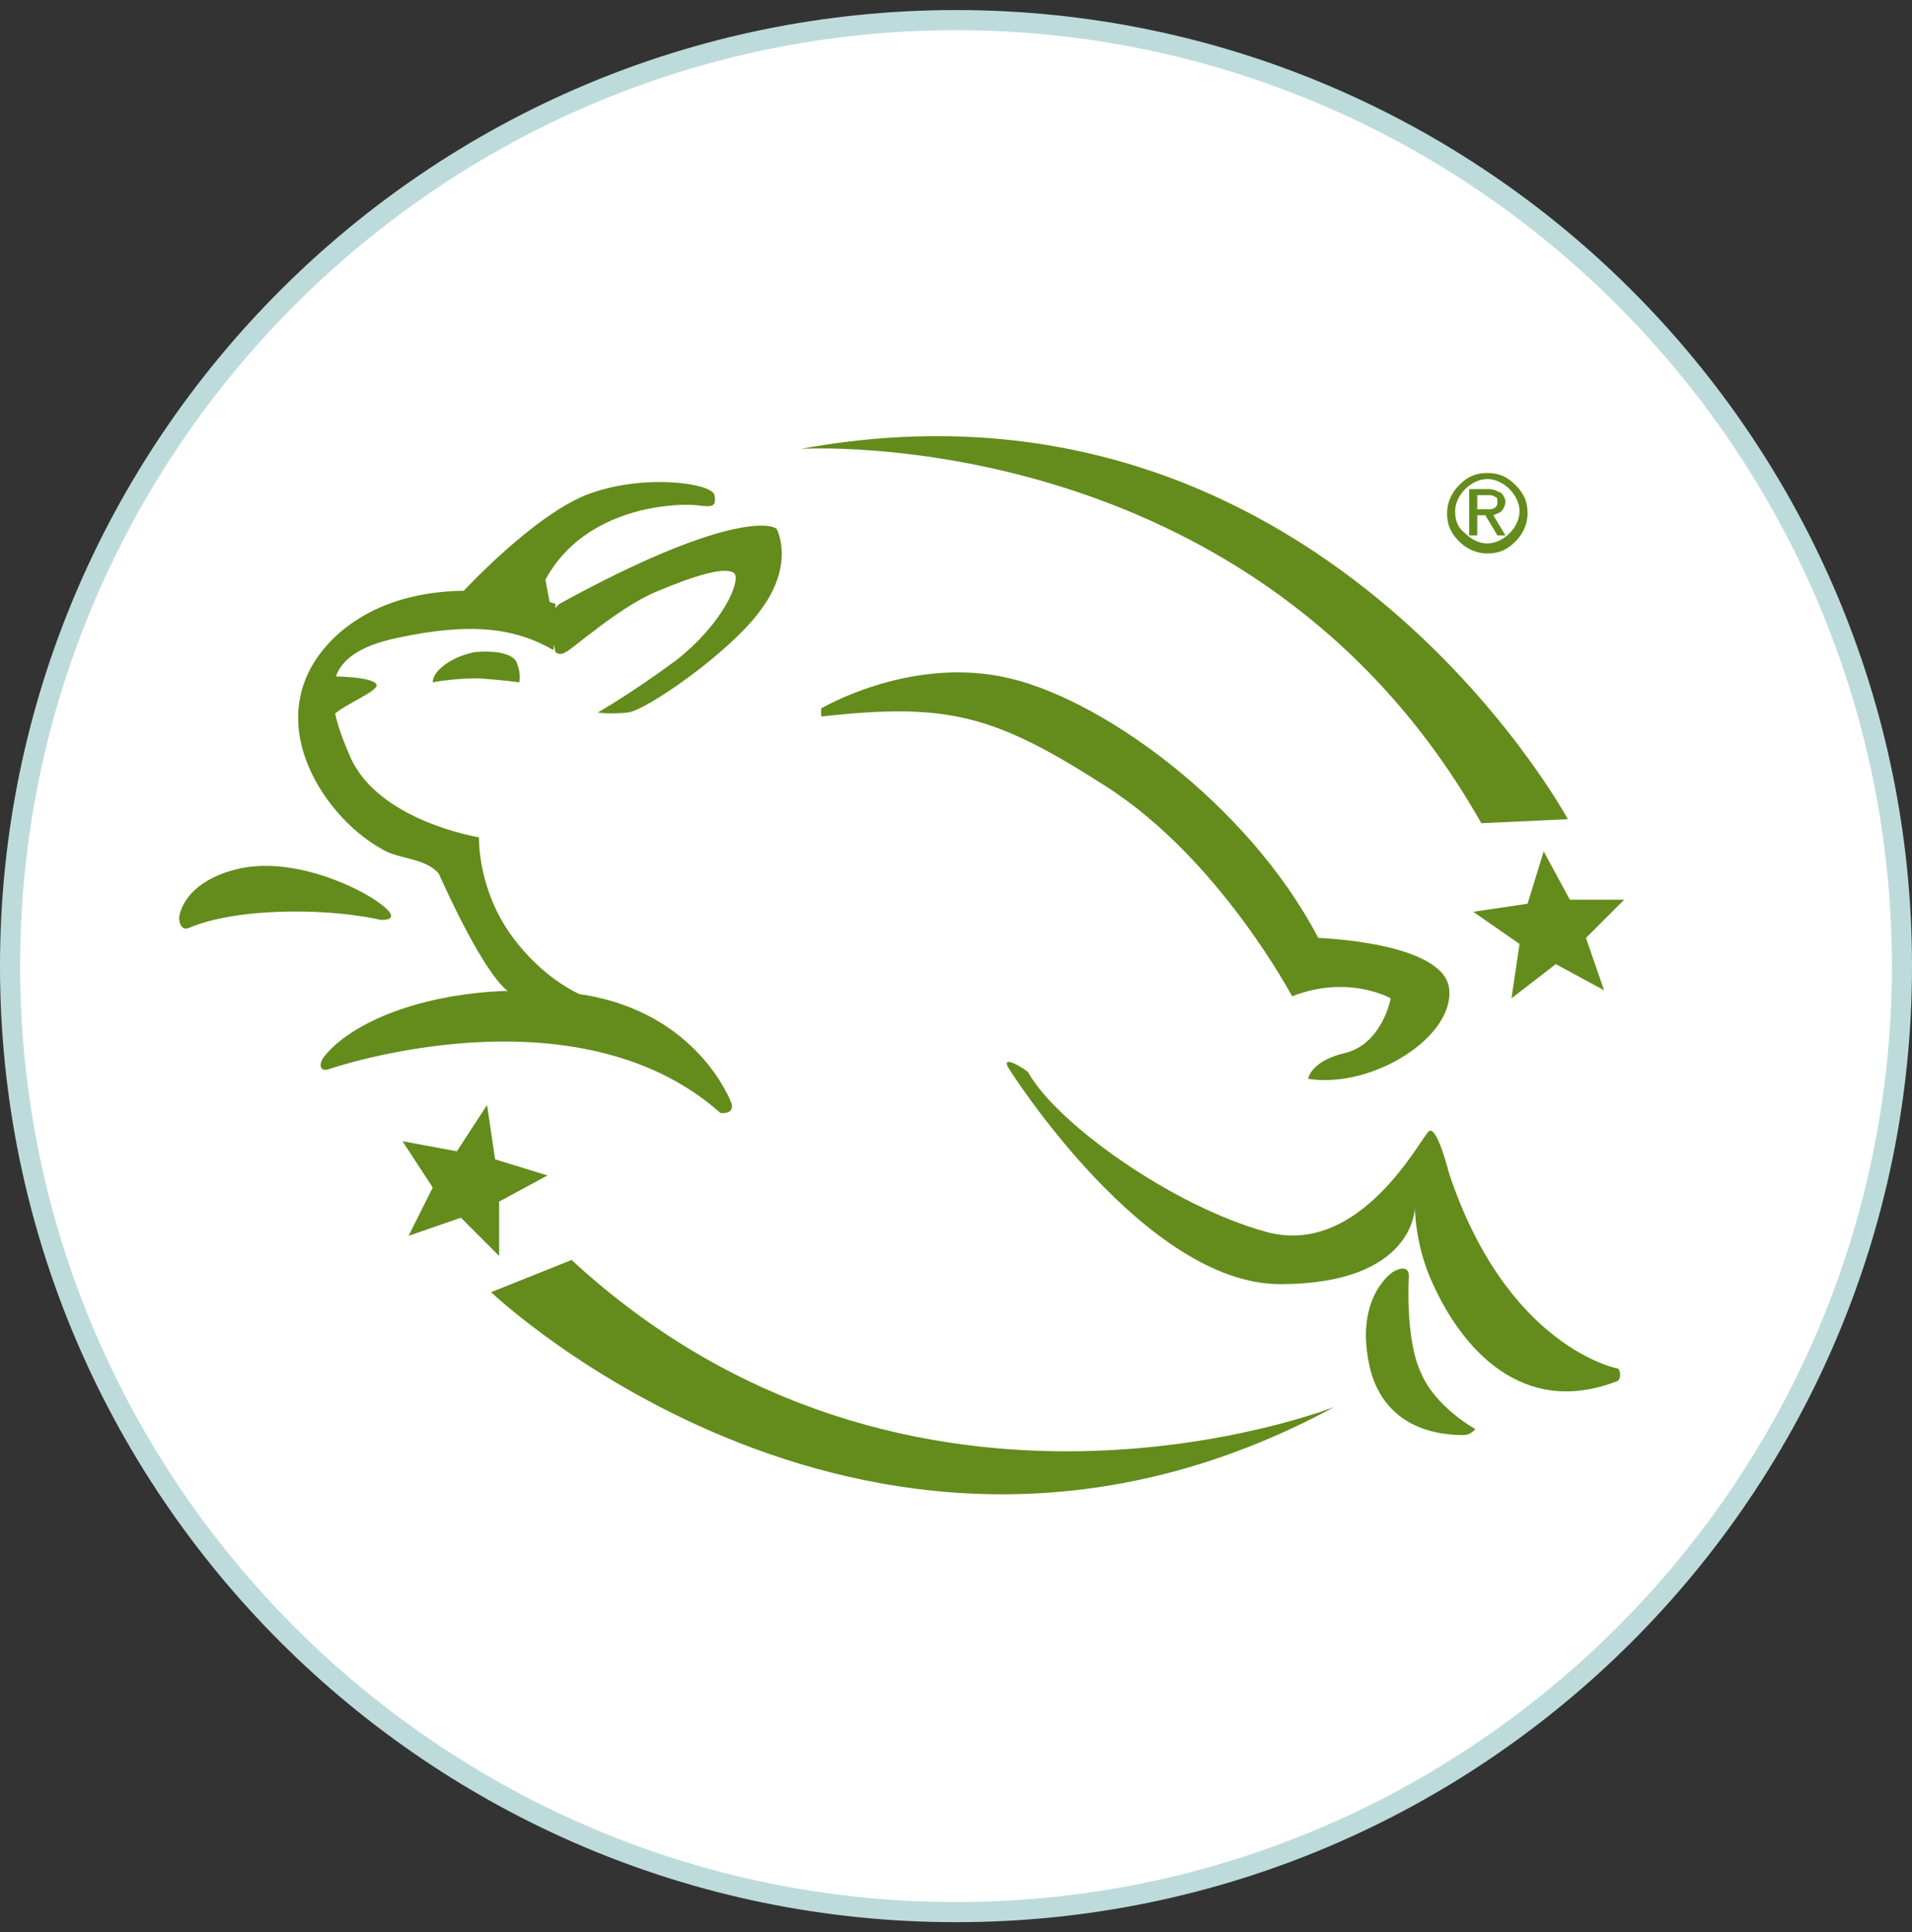 <?xml version="1.0" encoding="utf-8"?>
<!-- Generator: Adobe Illustrator 27.2.0, SVG Export Plug-In . SVG Version: 6.00 Build 0)  -->
<svg version="1.1" id="Layer_1" xmlns="http://www.w3.org/2000/svg" xmlns:xlink="http://www.w3.org/1999/xlink" x="0px" y="0px"
	 viewBox="0 0 95 96" style="enable-background:new 0 0 95 96;" xml:space="preserve">
<rect x="0" y="0" width="95" height="96" fill="#333333" stroke="none"/>
<style type="text/css">
	.st0{fill:#FFFFFF;}
	.st1{fill:#BDDBDB;}
	.st2{fill:#638C1C;}
</style>
<g>
	<circle class="st0" cx="47.5" cy="48" r="47"/>
	<path class="st1" d="M47.5,95.5C21.3,95.5,0,74.2,0,48S21.3,0.5,47.5,0.5S95,21.8,95,48S73.7,95.5,47.5,95.5z M47.5,1.5
		C21.9,1.5,1,22.4,1,48c0,25.6,20.9,46.5,46.5,46.5C73.1,94.5,94,73.6,94,48C94,22.4,73.1,1.5,47.5,1.5z"/>
</g>
<g>
	<path class="st2" d="M40.8,35.2c0,0,4.2-2.5,8.9-1.6c4.8,0.9,12.3,6.3,15.8,13c0,0,6.2,0.2,6.5,2.5c0.3,2.4-3.8,5-7,4.5
		c0,0,0.1-0.9,1.9-1.3c1.8-0.5,2.2-2.7,2.2-2.7s-2.1-1.2-4.9-0.1c0,0-3.6-6.8-9.2-10.4c-5.6-3.6-7.9-4.2-14.2-3.5V35.2z"/>
</g>
<g>
	<path class="st2" d="M50.2,53.2c0,0,6.7,10.6,13.4,10.6s6.7-3.8,6.7-3.8s0,1.9,0.9,3.8c1.4,3.1,4.4,6.7,9.2,4.8
		c0,0,0.1-0.1,0.1-0.3c0-0.2-0.1-0.3-0.1-0.3s-5.5-1-8.4-9.7c0,0-0.6-2.4-1-2.1c-0.4,0.3-3.4,6.3-8.1,5c-4.7-1.3-10.4-5.4-11.8-7.9
		C51.1,53.2,49.5,52.2,50.2,53.2z"/>
</g>
<g>
	<path class="st2" d="M70,63.4c0,0-0.2,3.1,0.6,4.8c0.7,1.7,2.7,2.8,2.7,2.8s-0.2,0.3-0.6,0.3c-1.2,0-3.8-0.3-4.6-3.2
		c-0.9-3.6,1.1-4.9,1.1-4.9S70,62.7,70,63.4z"/>
</g>
<g>
	<path class="st2" d="M16.4,53.1c0,0,12.2-4.2,19.4,2.2c0,0,0.8,0.1,0.5-0.6c-0.3-0.7-2.3-4.9-8.3-5.4c-6-0.5-10.4,1.3-11.9,3.2
		C15.8,52.9,15.9,53.3,16.4,53.1z"/>
</g>
<g>
	<path class="st2" d="M9.4,46.1c0,0,1.4-0.7,4.5-0.8c3-0.1,5,0.4,5,0.4s1.2,0.1,0-0.8c-1.2-0.9-4.5-2.4-7.2-1.7
		c-2.7,0.7-2.8,2.4-2.8,2.4S8.9,46.3,9.4,46.1z"/>
</g>
<g>
	<path class="st2" d="M29.3,49.6c0,0-2-0.6-3.8-3c-1.8-2.4-1.7-5-1.7-5s-5-0.8-6.4-4c-1.4-3.2-1.4-5.1,2.3-5.9
		c3.7-0.8,5.9-0.5,7.8,0.6l0.1-2.3c0,0-6.6-2.2-10.8,1.5c-4.2,3.8-0.9,9,2.2,10.7c0.8,0.5,2.1,0.4,2.8,1.2c0,0,2.4,5.5,3.7,6
		C27.3,50.1,29.3,49.6,29.3,49.6z"/>
</g>
<g>
	<path class="st2" d="M16.4,33.6c0,0,2.1,0,2.3,0.4c0.2,0.3-1.6,1-2.1,1.5c-0.1,0.1-0.1,0.1-0.1,0.2C16.5,36.3,16.4,33.6,16.4,33.6z
		"/>
</g>
<g>
	<path class="st2" d="M21.5,33.9c0,0,1-0.2,2.3-0.2c1.3,0.1,2,0.2,2,0.2s0.1-0.4-0.1-0.9c-0.1-0.5-1-0.7-2.1-0.6
		C22.5,32.6,21.5,33.3,21.5,33.9z"/>
</g>
<g>
	<path class="st2" d="M23,29.4c0,0,3.4-3.7,6.1-4.8c2.8-1.1,6.3-0.6,6.4,0c0.1,0.6-0.1,0.6-0.9,0.5c-0.9-0.1-5.5,0-7.5,3.7l0.3,1.6
		L23,29.4z"/>
</g>
<g>
	<path class="st2" d="M27.6,32.4c0,0,0.2,0.2,0.5,0c0.3-0.1,2.6-2.2,4.5-3c1.9-0.8,3.5-1.3,3.9-0.9c0.3,0.4-0.6,2.5-2.9,4.3
		c-2.3,1.7-3.9,2.6-3.9,2.6s0.6,0.1,1.5,0c0.9-0.1,5.1-3,6.6-5.1c1.5-2,1-3.6,0.8-4c-0.2-0.3-2.6-0.8-10.8,3.7
		C27.7,30.1,27.1,30.4,27.6,32.4z"/>
</g>
<g>
	<path class="st2" d="M24.4,64.2c0,0,19,18.1,41.9,5.7c0,0-21,8.3-37.9-7.3L24.4,64.2z"/>
</g>
<g>
	<path class="st2" d="M24.2,54.9l0.4,2.7l2.6,0.8l-2.4,1.3l0,2.7l-1.9-1.9l-2.6,0.9l1.2-2.4L20,56.7l2.7,0.5L24.2,54.9z"/>
</g>
<g>
	<path class="st2" d="M77.9,40.7c0,0-12.5-23.1-38.1-18.4c0,0,22.5-1.4,33.8,18.6L77.9,40.7z"/>
</g>
<g>
	<path class="st2" d="M75.1,49.6l0.4-2.7l-2.3-1.6l2.7-0.4l0.8-2.6l1.3,2.4l2.7,0l-1.9,1.9l0.9,2.6l-2.4-1.3L75.1,49.6z"/>
</g>
<g>
	<path class="st2" d="M75.3,24.1c0.4,0.4,0.6,0.8,0.6,1.4c0,0.5-0.2,1-0.6,1.4s-0.8,0.6-1.4,0.6c-0.5,0-1-0.2-1.4-0.6
		c-0.4-0.4-0.6-0.8-0.6-1.4c0-0.5,0.2-1,0.6-1.4c0.4-0.4,0.8-0.6,1.4-0.6C74.5,23.5,74.9,23.7,75.3,24.1z M75,24.3
		c-0.3-0.3-0.7-0.5-1.1-0.5c-0.4,0-0.8,0.2-1.1,0.5c-0.3,0.3-0.5,0.7-0.5,1.1s0.1,0.8,0.5,1.1c0.3,0.3,0.7,0.5,1.1,0.5
		c0.4,0,0.8-0.2,1.1-0.5c0.3-0.3,0.5-0.7,0.5-1.1S75.3,24.6,75,24.3z M73.1,24.3h0.2H74c0.2,0,0.4,0.1,0.6,0.2
		c0.1,0.1,0.2,0.3,0.2,0.4c0,0.2-0.1,0.4-0.2,0.5c-0.1,0.1-0.2,0.1-0.4,0.2l0.6,1h-0.2h-0.2l-0.6-1h-0.4v1h-0.2h-0.2V24.3z
		 M73.4,25.3h0.5c0.2,0,0.3,0,0.4-0.1c0.1-0.1,0.1-0.1,0.1-0.3c0-0.1,0-0.2-0.1-0.2c-0.1-0.1-0.2-0.1-0.4-0.1h-0.5V25.3z"/>
</g>
</svg>
